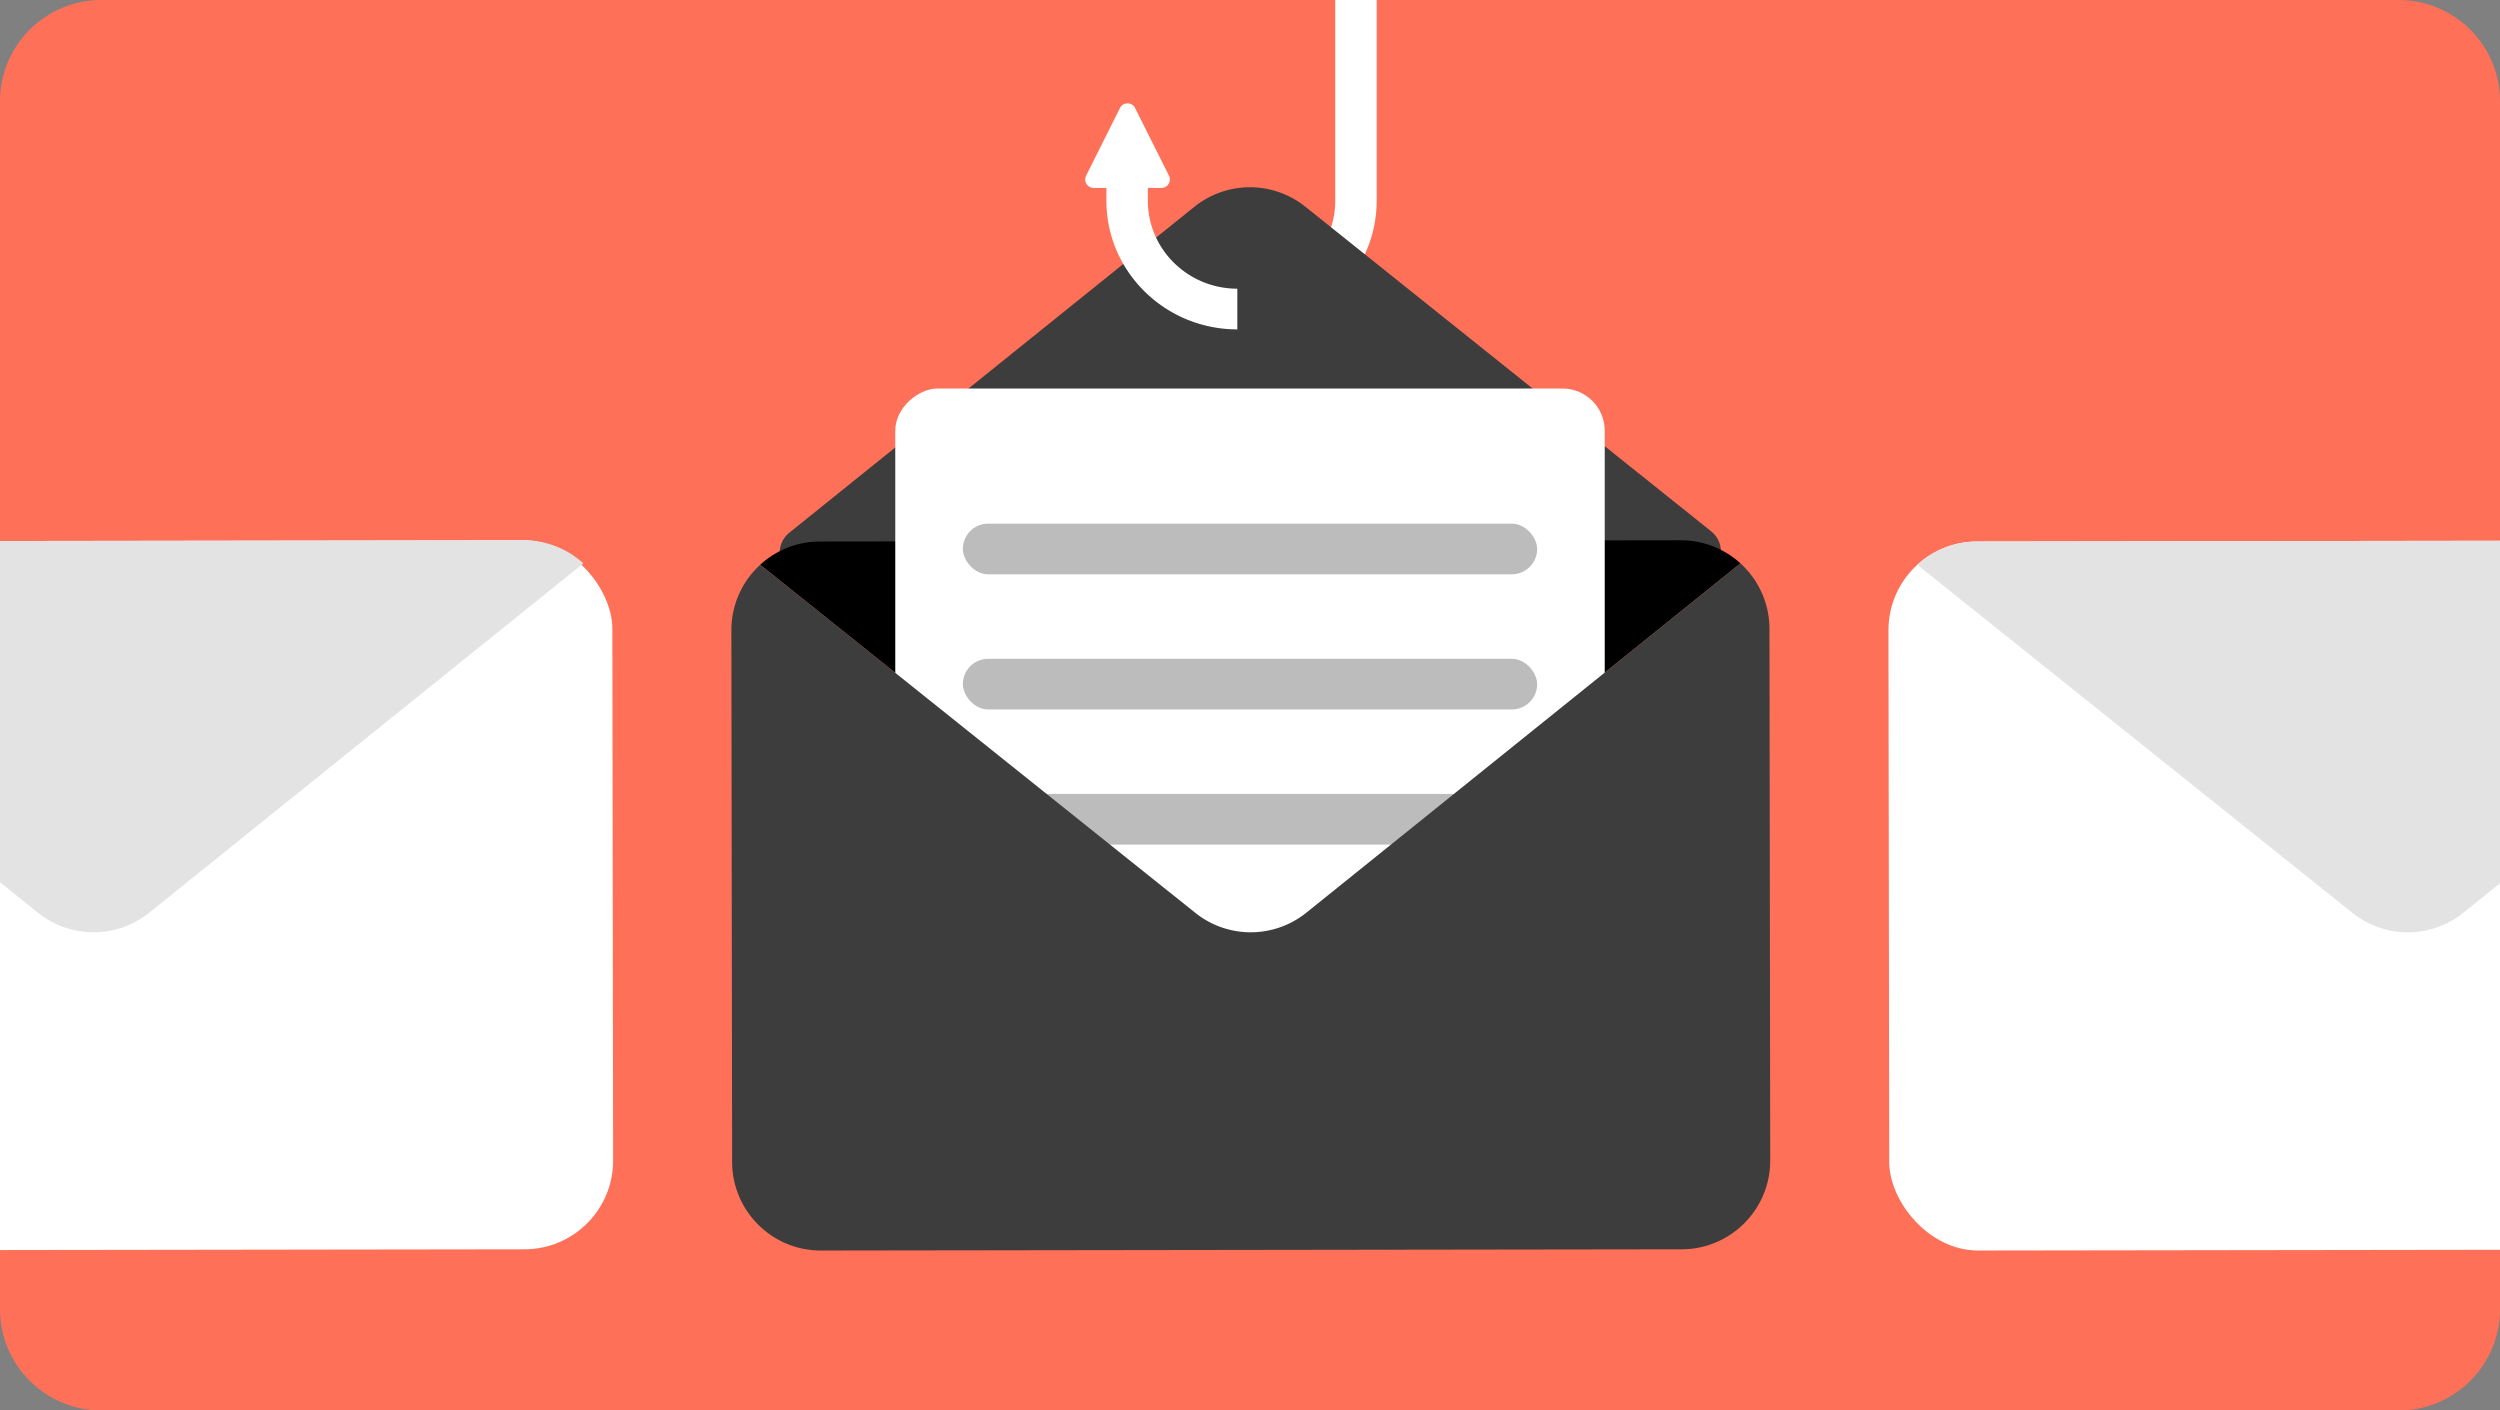 <svg width="296" height="167" viewBox="0 0 296 167" fill="none" xmlns="http://www.w3.org/2000/svg"><rect x="0" y="0" width="296" height="167" fill="#808080" stroke="none"/><g clip-path="url(#clip0_1228_36295)"><path d="M284 0H12C5.373 0 0 5.373 0 12v143c0 6.627 5.373 12 12 12h272c6.627 0 12-5.373 12-12V12c0-6.627-5.373-12-12-12z" fill="#FF7059"/><rect x="-50.421" y="64.13" width="122.91" height="83.948" rx="10.501" transform="rotate(-.082 -50.42 64.13)" fill="#fff"/><path fill-rule="evenodd" clip-rule="evenodd" d="M61.988 63.97l-101.907.145a10.464 10.464 0 00-7.076 2.755l51.52 41.212a10.5 10.5 0 0013.144-.019L69.07 66.704a10.463 10.463 0 00-7.083-2.735z" fill="#E3E3E3"/><rect x="223.579" y="64.13" width="122.91" height="83.948" rx="10.501" transform="rotate(-.082 223.579 64.13)" fill="#fff"/><path fill-rule="evenodd" clip-rule="evenodd" d="M335.988 63.97l-101.907.145a10.465 10.465 0 00-7.076 2.755l51.521 41.212a10.501 10.501 0 0013.143-.019l51.402-41.359a10.46 10.46 0 00-7.083-2.735z" fill="#E3E3E3"/><path d="M158.093 0v23.777c0 5.737-4.753 10.404-10.594 10.404V39C156.046 39 163 32.171 163 23.777V0h-4.907z" fill="#fff"/><path d="M93.485 63.048c-2.291 1.843-.985 5.542 1.956 5.538l105.2-.15c2.94-.005 4.236-3.707 1.94-5.544l-48.032-38.42a10.502 10.502 0 00-13.143.018L93.485 63.048z" fill="#3D3D3D"/><path fill-rule="evenodd" clip-rule="evenodd" d="M198.988 63.97l-101.907.145a10.464 10.464 0 00-7.076 2.755l51.521 41.212a10.501 10.501 0 0013.143-.019l51.402-41.359a10.46 10.46 0 00-7.083-2.735z" fill="#000"/><rect x="190" y="46" width="76" height="84" rx="5" transform="rotate(90 190 46)" fill="#fff"/><rect x="114" y="78" width="68" height="6" rx="3" fill="#BCBCBC"/><rect x="114" y="94" width="68" height="6" rx="3" fill="#BCBCBC"/><rect x="114" y="62" width="68" height="6" rx="3" fill="#BCBCBC"/><path fill-rule="evenodd" clip-rule="evenodd" d="M90.005 66.87l51.521 41.212a10.5 10.5 0 0013.142-.019l51.403-41.359a10.47 10.47 0 013.433 7.752l.09 62.945c.008 5.8-4.687 10.508-10.486 10.517l-101.908.145c-5.8.009-10.508-4.686-10.516-10.486l-.09-62.946a10.474 10.474 0 013.411-7.76z" fill="#3D3D3D"/><path fill-rule="evenodd" clip-rule="evenodd" d="M134.394 12.787a1 1 0 00-1.788 0l-4.011 8.015a1 1 0 00.894 1.448H131v1.527C131 32.171 137.953 39 146.499 39v-4.819c-5.84 0-10.593-4.667-10.593-10.404V22.25h1.605a1 1 0 00.894-1.448l-4.011-8.015z" fill="#fff"/></g><defs><clipPath id="clip0_1228_36295"><path fill="#fff" d="M0 0h296v167H0z"/></clipPath></defs></svg>